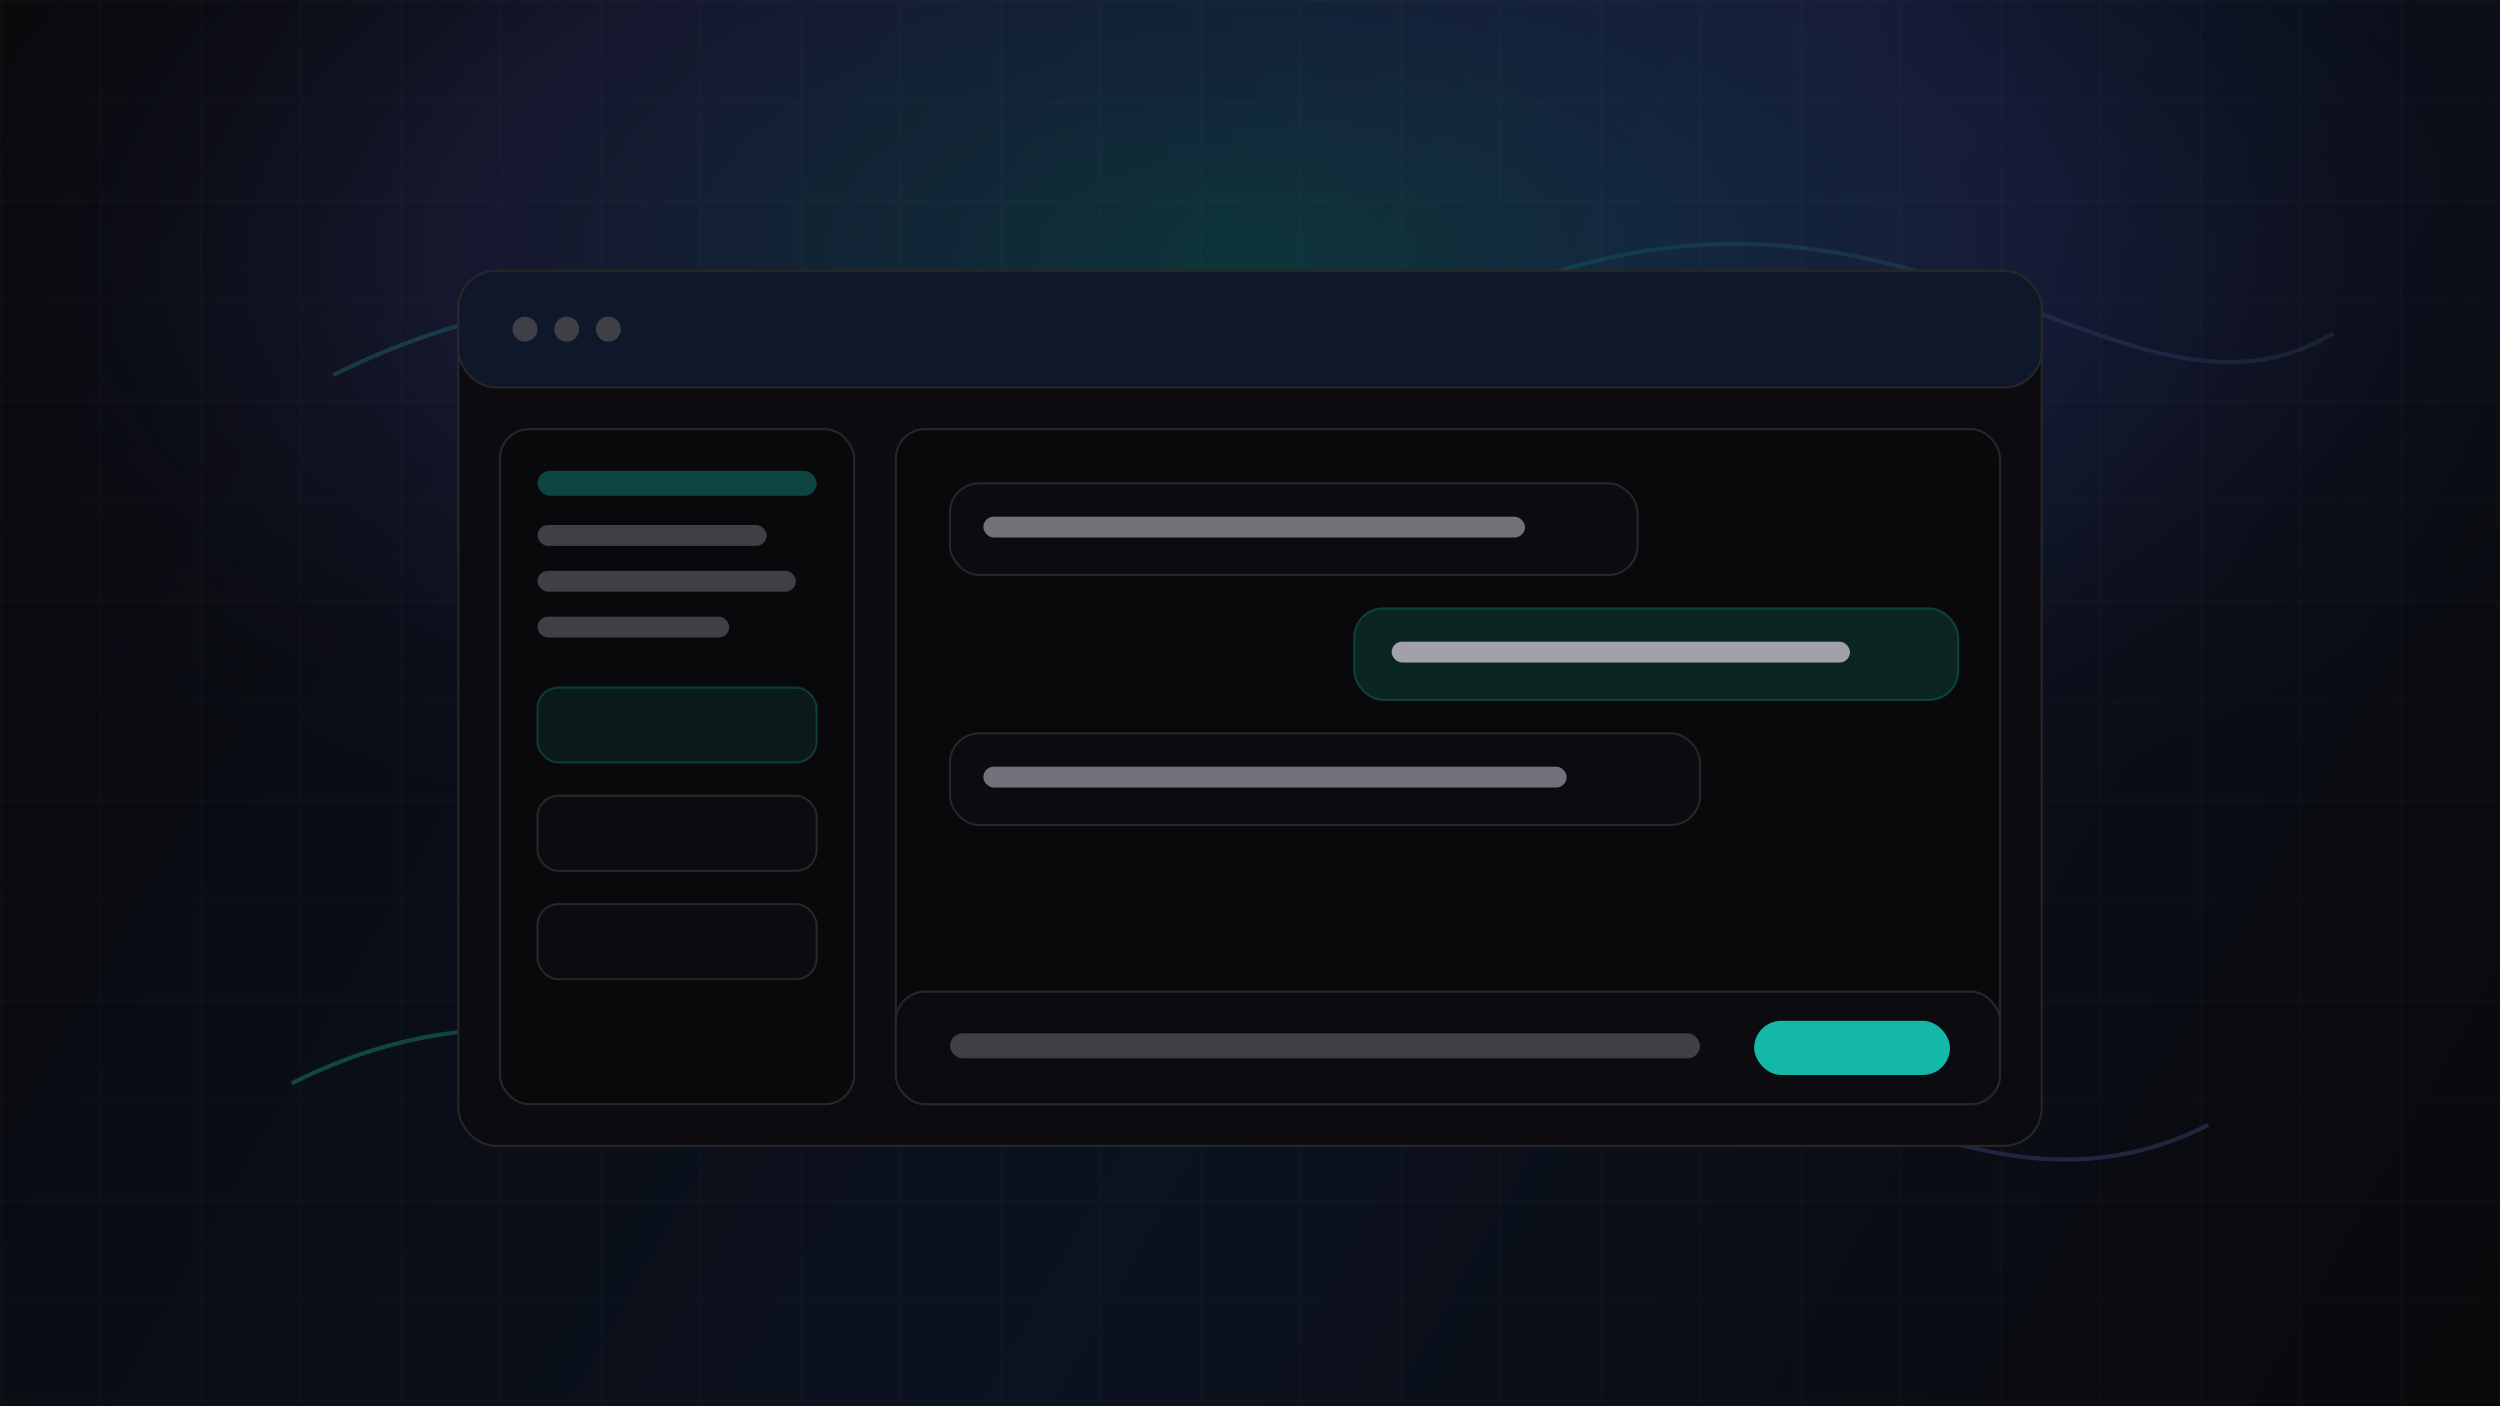 <svg width="1200" height="675" viewBox="0 0 1200 675" fill="none" xmlns="http://www.w3.org/2000/svg">
  <defs>
    <linearGradient id="bg" x1="0" y1="0" x2="1200" y2="675" gradientUnits="userSpaceOnUse">
      <stop stop-color="#09090B"/>
      <stop offset="0.55" stop-color="#0B1220"/>
      <stop offset="1" stop-color="#09090B"/>
    </linearGradient>
    <radialGradient id="glow" cx="0" cy="0" r="1" gradientUnits="userSpaceOnUse" gradientTransform="translate(600 120) rotate(90) scale(340 720)">
      <stop stop-color="#14B8A6" stop-opacity="0.22"/>
      <stop offset="0.55" stop-color="#6366F1" stop-opacity="0.12"/>
      <stop offset="1" stop-color="#09090B" stop-opacity="0"/>
    </radialGradient>
    <pattern id="grid" width="48" height="48" patternUnits="userSpaceOnUse">
      <path d="M 48 0 H 0 V 48" fill="none" stroke="#FFFFFF" stroke-opacity="0.06" stroke-width="1"/>
    </pattern>
    <linearGradient id="accent" x1="240" y1="120" x2="960" y2="520" gradientUnits="userSpaceOnUse">
      <stop stop-color="#2DD4BF" stop-opacity="0.9"/>
      <stop offset="0.55" stop-color="#14B8A6" stop-opacity="0.65"/>
      <stop offset="1" stop-color="#818CF8" stop-opacity="0.55"/>
    </linearGradient>
    <filter id="shadow" x="0" y="0" width="1200" height="675" filterUnits="userSpaceOnUse" color-interpolation-filters="sRGB">
      <feDropShadow dx="0" dy="18" stdDeviation="18" flood-color="#000000" flood-opacity="0.45"/>
    </filter>
  </defs>

  <rect width="1200" height="675" fill="url(#bg)"/>
  <rect width="1200" height="675" fill="url(#glow)"/>
  <rect width="1200" height="675" fill="url(#grid)" opacity="0.65"/>

  <!-- Abstract accent lines -->
  <path d="M140 520 C 320 430, 420 610, 620 520 C 820 430, 920 610, 1060 540" stroke="url(#accent)" stroke-opacity="0.35" stroke-width="2"/>
  <path d="M160 180 C 360 80, 520 220, 720 140 C 920 60, 1020 220, 1120 160" stroke="url(#accent)" stroke-opacity="0.22" stroke-width="2"/>

  <!-- App window mock -->
  <g filter="url(#shadow)">
    <rect x="220" y="130" width="760" height="420" rx="18" fill="#0B0B10" stroke="#27272A"/>
    <rect x="220" y="130" width="760" height="56" rx="18" fill="#0F172A" stroke="#27272A"/>
    <circle cx="252" cy="158" r="6" fill="#3F3F46"/>
    <circle cx="272" cy="158" r="6" fill="#3F3F46"/>
    <circle cx="292" cy="158" r="6" fill="#3F3F46"/>

    <!-- Sidebar -->
    <rect x="240" y="206" width="170" height="324" rx="14" fill="#09090B" stroke="#27272A"/>
    <rect x="258" y="226" width="134" height="12" rx="6" fill="#14B8A6" fill-opacity="0.35"/>
    <rect x="258" y="252" width="110" height="10" rx="5" fill="#3F3F46"/>
    <rect x="258" y="274" width="124" height="10" rx="5" fill="#3F3F46"/>
    <rect x="258" y="296" width="92" height="10" rx="5" fill="#3F3F46"/>
    <rect x="258" y="330" width="134" height="36" rx="10" fill="#14B8A6" fill-opacity="0.10" stroke="#14B8A6" stroke-opacity="0.25"/>
    <rect x="258" y="382" width="134" height="36" rx="10" fill="#0B0B10" stroke="#27272A"/>
    <rect x="258" y="434" width="134" height="36" rx="10" fill="#0B0B10" stroke="#27272A"/>

    <!-- Chat area -->
    <rect x="430" y="206" width="530" height="324" rx="14" fill="#09090B" stroke="#27272A"/>
    <rect x="456" y="232" width="330" height="44" rx="14" fill="#0B0B10" stroke="#27272A"/>
    <rect x="472" y="248" width="260" height="10" rx="5" fill="#71717A"/>
    <rect x="650" y="292" width="290" height="44" rx="14" fill="#14B8A6" fill-opacity="0.16" stroke="#14B8A6" stroke-opacity="0.25"/>
    <rect x="668" y="308" width="220" height="10" rx="5" fill="#A1A1AA"/>
    <rect x="456" y="352" width="360" height="44" rx="14" fill="#0B0B10" stroke="#27272A"/>
    <rect x="472" y="368" width="280" height="10" rx="5" fill="#71717A"/>

    <!-- Input bar -->
    <rect x="430" y="476" width="530" height="54" rx="14" fill="#0B0B10" stroke="#27272A"/>
    <rect x="456" y="496" width="360" height="12" rx="6" fill="#3F3F46"/>
    <rect x="842" y="490" width="94" height="26" rx="13" fill="#14B8A6"/>
  </g>
</svg>


